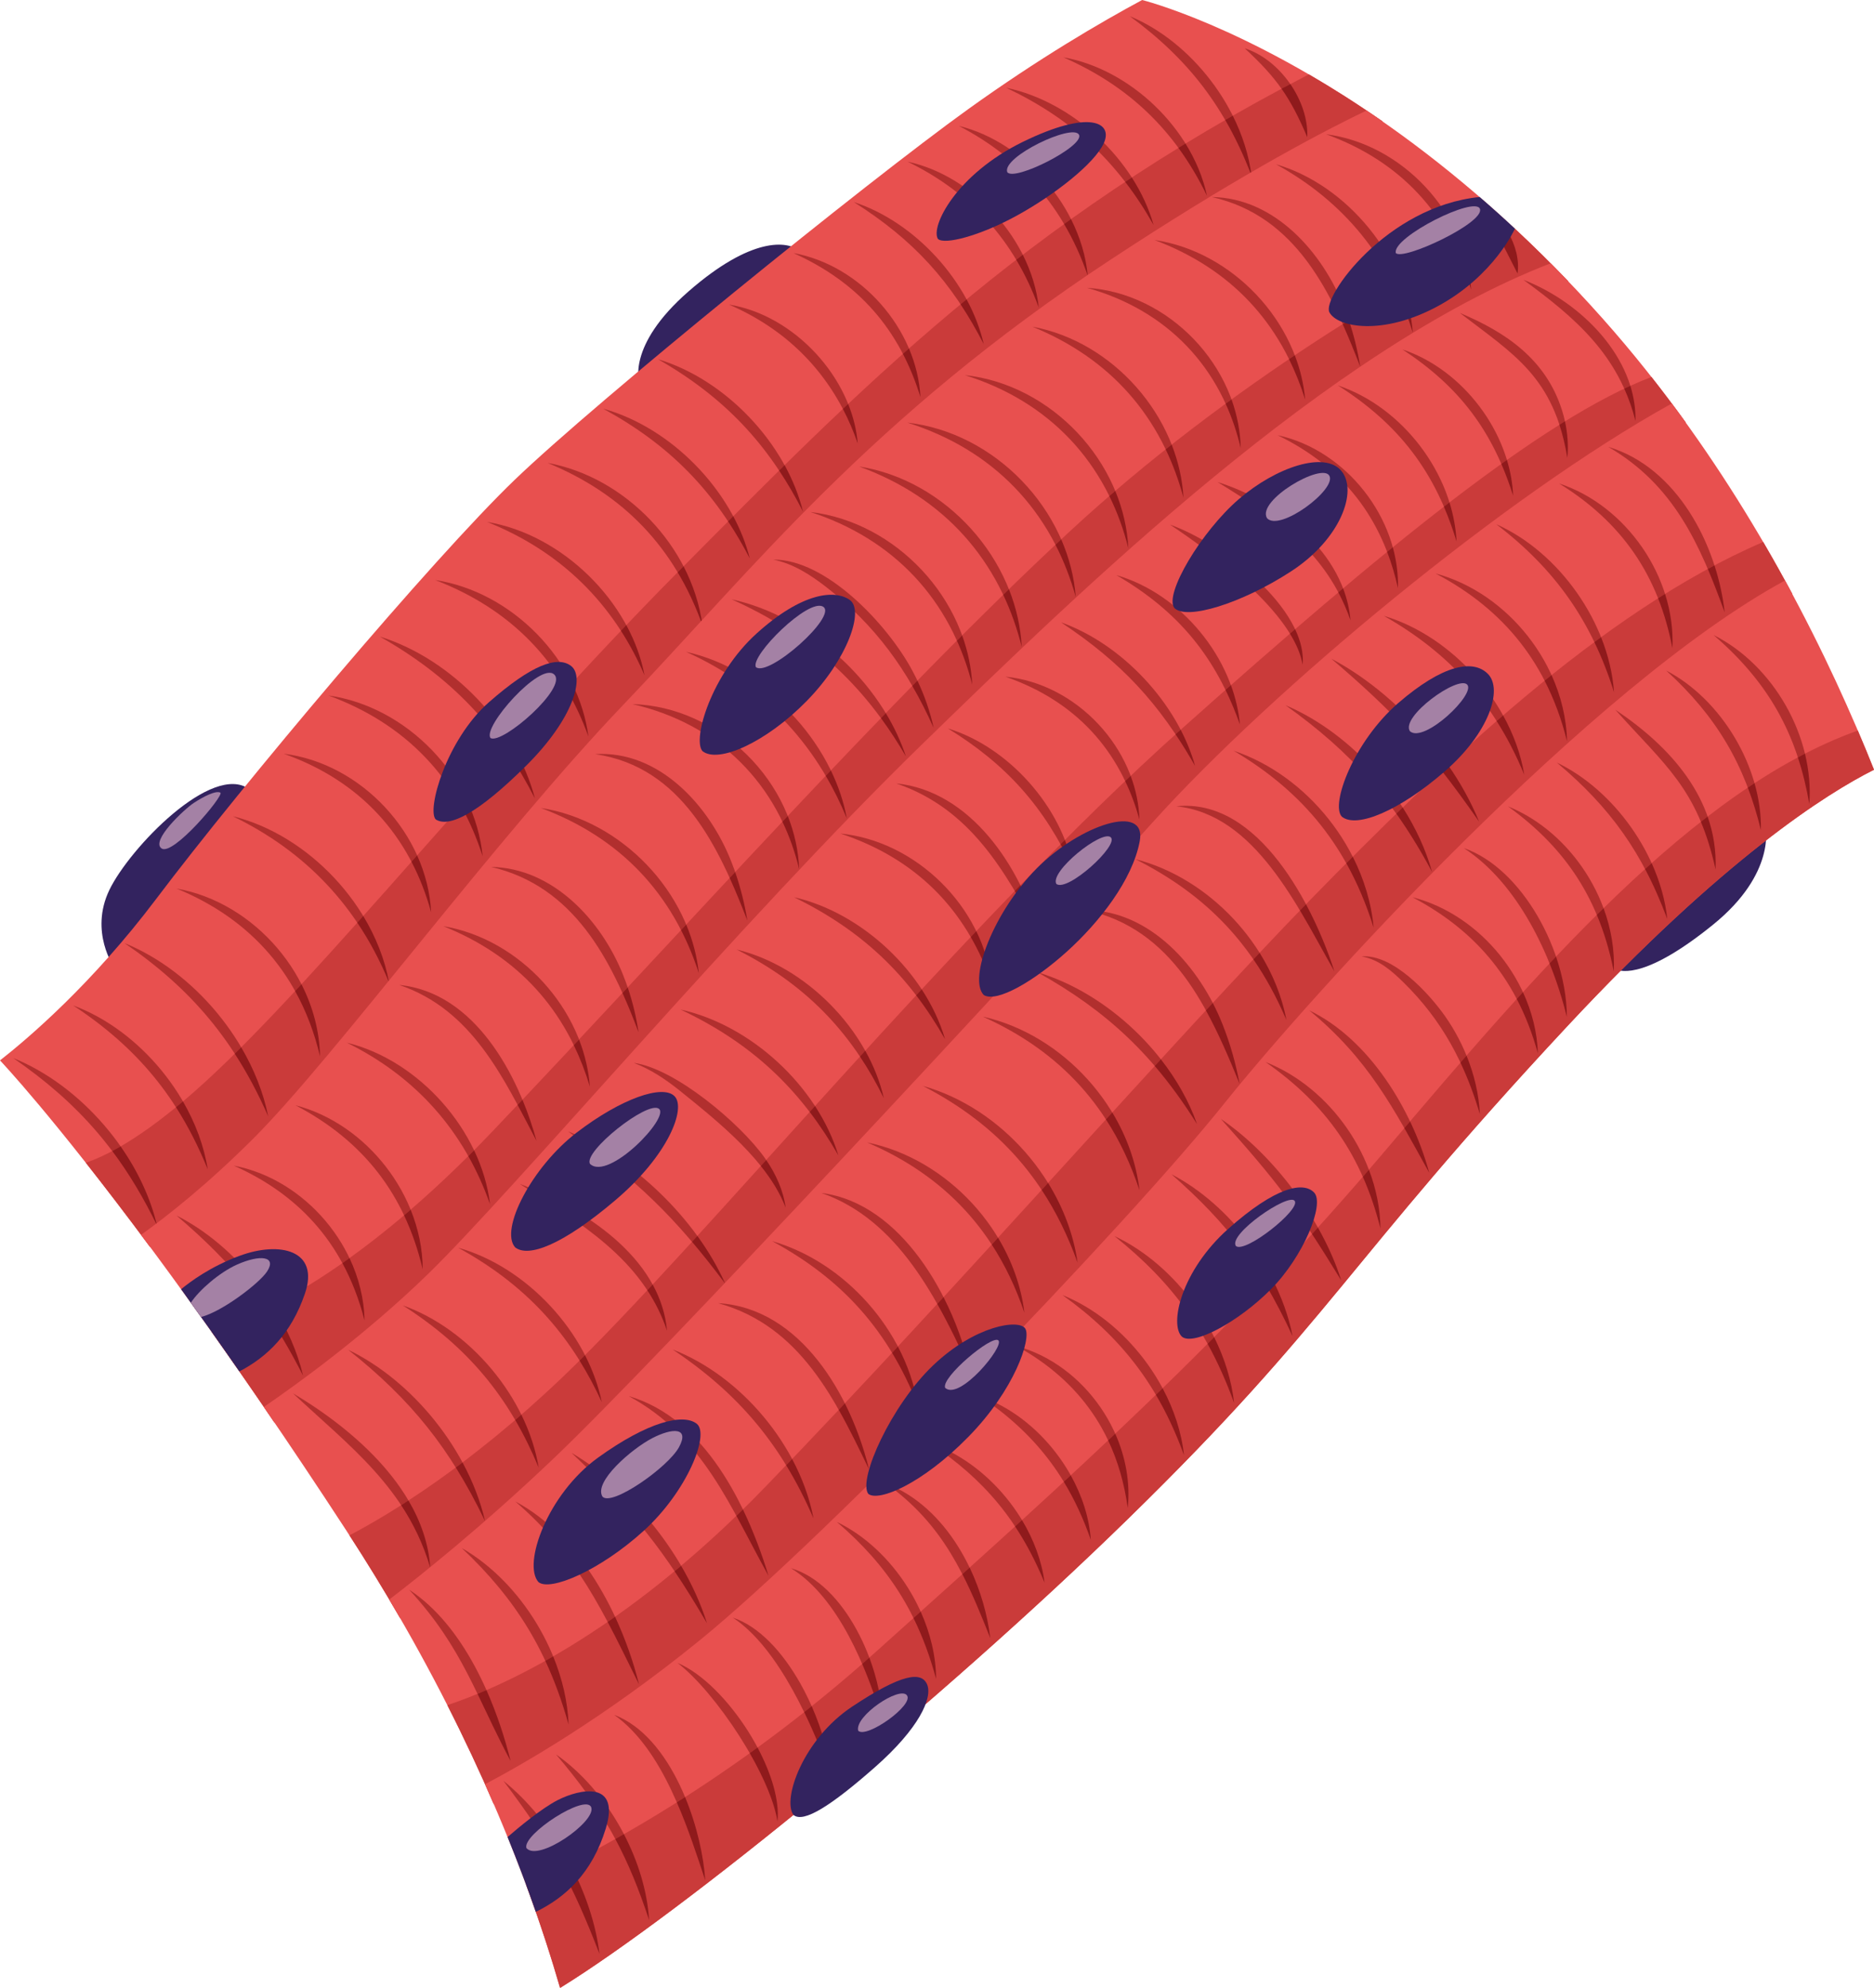 <?xml version="1.0" encoding="UTF-8"?><svg id="Layer_1" xmlns="http://www.w3.org/2000/svg" width="722.25" height="765.84" viewBox="0 0 722.25 765.84"><defs><style>.cls-1{fill:#8f1a1c;}.cls-1,.cls-2,.cls-3,.cls-4,.cls-5,.cls-6{fill-rule:evenodd;}.cls-2{fill:#b12f2e;}.cls-3{fill:#a481a5;}.cls-4{fill:#33235f;}.cls-5{fill:#ca3b3a;}.cls-6{fill:#e8504f;}</style></defs><path class="cls-4" d="M44,372.68s-9.62-13.66-1.86-29.8c7.76-16.14,39.73-49.35,54.01-38.8,14.28,10.55-42.84,68.91-52.15,68.6Z"/><path class="cls-3" d="M84.97,305.39c1.16,1.4-18.24,24.37-22.66,21.5-4.42-2.87,8.69-15.13,12.34-17.54,3.65-2.4,8.62-4.97,10.32-3.96Z"/><path class="cls-4" d="M246.46,147.63s-5.28-14.28,18.93-35.39c24.21-21.11,38.18-19.56,42.84-15.52,4.66,4.04-61.77,50.91-61.77,50.91Z"/><path class="cls-4" d="M680.41,318.35s4.35,18-20.18,37.87c-24.52,19.87-35.07,18.93-38.49,16.76-3.42-2.17,34.14-48.42,58.67-54.63Z"/><path class="cls-6" d="M0,408.52c10.75-8.41,35.45-29.4,60.22-62.24,32.97-43.71,106.47-130.99,138.13-161.41,31.66-30.42,135.03-114.23,174.76-142.79,26.97-19.38,51.07-33.48,67.08-42.08,0,0,39.46,9.74,92.63,46.77l-3.58,3.39s-203,149.61-267.57,228.46c-61.71,75.36-174.46,190.41-203.82,201.79C20.37,429.87,0,408.52,0,408.52Z"/><path class="cls-2" d="M5.11,407.62c26.12,10.54,48.92,37.04,55.39,64.46-13.57-27.85-29.89-46.87-55.39-64.46h0ZM479.74,18.62c13.48,4.27,24.65,20.11,24.08,34.24-6.5-15.33-11.84-22.95-24.08-34.24h0ZM435.42,6.23c22.71,16.66,36.78,35.12,46.91,61.39-3.24-25.66-23.01-51.52-46.91-61.39h0ZM409.82,22.08c25.84,4.52,49.9,27.68,55.36,53.34-12.07-24.94-29.97-42.23-55.36-53.34h0ZM387.81,33.81c25.57,5.3,49.68,27.72,56.78,52.86-13.86-24.45-31.39-40.79-56.78-52.86h0ZM369.56,48.5c24.32,12.7,40.72,31.77,49.66,57.71-2.34-26.09-24.22-51.48-49.66-57.71h0ZM349.78,62.28c24.49,11.92,41.26,30.58,50.55,56.18-2.7-25.9-25.09-50.74-50.55-56.18h0ZM329.07,77.84c23.52,7.64,44.56,30.6,50.06,54.72-12.47-24.19-27.07-40.16-50.06-54.72h0ZM305.79,97.49c25.92,4.67,47.58,29.19,48.95,55.5-8.09-26.23-23.92-44.22-48.95-55.5h0ZM280.97,117.34c24.12,10.44,40.97,28.66,49.6,53.47-2.11-25.29-24.54-49.46-49.6-53.47h0ZM253.64,138.4c25.46,14.62,42.46,32.53,55.82,58.66-6.49-26.32-29.86-50.86-55.82-58.66h0ZM232.46,157.44c26.12,7.21,49.85,31.42,56.51,57.69-13.52-25.98-30.8-43.65-56.51-57.69h0ZM211.04,178.33c29.97,5.44,55.59,32.22,59.66,62.41-10.78-29.84-30.32-50.32-59.66-62.41h0ZM187.75,201.08c28.17,11.27,48.61,31.18,60.64,59.03-5.49-28.59-31.93-54.29-60.64-59.03h0ZM167.72,223.45c29.03,11.22,48.44,31.02,59.07,60.28-3.92-29.65-29.51-55.75-59.07-60.28h0ZM146.4,245.25c27.59,8.5,52.44,34.4,59.77,62.34-14.22-27.78-32.61-46.96-59.77-62.34h0ZM126.59,267.93c30.38,4.31,56.41,31.41,59.42,61.95-9.72-30.19-29.65-51-59.42-61.95h0ZM109.33,290.36c29.22,10.35,48.63,31.21,56.84,61.11-1.52-30.16-26.88-57.37-56.84-61.11h0ZM89.75,314.46c28.31,13.77,48.18,34.92,60.19,64.01-5.37-29.46-31.12-56.84-60.19-64.01h0ZM68.03,342.31c30.19,5.36,54.7,33.96,55.31,64.63-7.3-30.67-26.11-52.69-55.31-64.63h0ZM47.98,363.33c25.96,17.74,42.7,37.94,55.38,66.71-5.71-28.35-28.58-55.87-55.38-66.71h0ZM28.19,387.34c24.74,16.26,40.72,35.7,51.87,63.13-4.3-27.12-26.13-53.63-51.87-63.13Z"/><path class="cls-5" d="M504.44,28.65c8.86,5.15,18.38,11.15,28.39,18.12l-3.58,3.39s-203,149.61-267.57,228.46c-61.71,75.36-174.46,190.41-203.82,201.79-9.34-12.59-17.63-23.37-24.79-32.46,9.55-3.24,24.54-11.49,46.4-31.5,44.08-40.35,109.89-123.54,181.9-196.18,69.66-70.26,131.77-134.13,243.07-191.61Z"/><path class="cls-1" d="M43.26,443.44c1.04-.55,2.11-1.15,3.23-1.79,6.6,9.43,11.52,19.86,14.02,30.43-5.22-10.71-10.84-20.12-17.24-28.64h0ZM67.82,426.55c.88-.72,1.78-1.47,2.69-2.23,4.78,8.25,8.13,17.17,9.55,26.15-3.55-8.73-7.59-16.65-12.24-23.92h0ZM90.48,405.94c.82-.81,1.65-1.64,2.48-2.47,4.95,8.42,8.56,17.45,10.4,26.57-3.87-8.77-8.11-16.75-12.88-24.1h0ZM113.74,381.81l2.44-2.64c4.39,8.61,6.97,18.09,7.16,27.78-2.18-9.17-5.39-17.56-9.6-25.14h0ZM137.7,355.45l2.29-2.56c4.86,8.01,8.33,16.7,9.95,25.58-3.43-8.32-7.51-15.99-12.24-23.02h0ZM158.58,331.99l2.18-2.46c3.11,6.91,5.02,14.33,5.4,21.95-1.92-7-4.45-13.5-7.58-19.49h0ZM177.66,310.49l2.15-2.41c3.3,6.86,5.46,14.23,6.21,21.8-2.24-6.97-5.03-13.43-8.36-19.39h0ZM195.89,290.1l2.05-2.28c3.63,6.32,6.44,12.98,8.22,19.76-3.2-6.24-6.6-12.05-10.27-17.48h0ZM218.3,265.47l2.12-2.3c3.21,6.48,5.42,13.42,6.36,20.56-2.38-6.56-5.21-12.64-8.49-18.26h0ZM239.31,243l2.07-2.18c3.32,6.12,5.74,12.62,7.01,19.29-2.63-6.08-5.66-11.79-9.08-17.11h0ZM261.17,220.46l.21-.21,2.06-2.08c3.68,7.08,6.2,14.71,7.26,22.57-2.65-7.32-5.82-14.08-9.53-20.28h0ZM280.61,200.86l1.98-1.99c2.8,5.23,4.97,10.7,6.38,16.25-2.63-5.06-5.41-9.8-8.36-14.27h0ZM300.28,181.27l2.11-2.08c3.15,5.74,5.57,11.76,7.08,17.87-2.88-5.63-5.93-10.88-9.19-15.79h0ZM324.84,157.54l2.04-1.92c1.98,4.91,3.26,10.03,3.69,15.2-1.62-4.66-3.53-9.09-5.72-13.28h0ZM347.99,136.33l2.33-2.07c2.53,5.96,4.09,12.29,4.42,18.73-1.84-5.98-4.09-11.52-6.75-16.66h0ZM370.2,117.24l2.32-1.91c3,5.54,5.27,11.35,6.61,17.23-2.84-5.51-5.79-10.59-8.92-15.32h0ZM391.66,100.08l2.53-1.94c3.26,6.46,5.41,13.35,6.14,20.32-2.39-6.59-5.28-12.71-8.66-18.38h0ZM410.12,86.32c.88-.64,1.76-1.27,2.65-1.91,3.5,6.92,5.77,14.34,6.45,21.8-2.46-7.15-5.49-13.78-9.1-19.89h0ZM433.65,70.06c.85-.56,1.7-1.12,2.56-1.68,3.71,5.77,6.59,11.94,8.38,18.29-3.4-6.01-7.03-11.53-10.94-16.61h0ZM454.17,56.97l2.72-1.67c3.92,6.3,6.79,13.11,8.28,20.11-3.24-6.69-6.9-12.83-11.01-18.45h0ZM472.2,46.24c.97-.56,1.93-1.11,2.91-1.67,3.71,7.4,6.23,15.23,7.22,23.05-2.99-7.76-6.32-14.83-10.12-21.38h0ZM493.91,34.18c1.12-.6,2.25-1.2,3.39-1.79,4.26,6.19,6.81,13.54,6.53,20.47-3.26-7.69-6.23-13.43-9.92-18.68Z"/><path class="cls-6" d="M54.37,475.71c10.07-7.21,25.59-19.42,43.41-37.24,31.35-31.35,93.74-116.09,142.79-167.31,49.04-51.22,94.36-109.89,187.8-171.35,44.5-29.27,76.74-46.85,98.31-57.24,23.68,15.89,50.4,37.28,77.75,65.83l-8.45,7.86s-188.42,143.1-268.51,225.04c-74.22,75.95-179.9,186.55-221.66,206.78-19.74-29.04-36.96-53-51.45-72.38Z"/><path class="cls-2" d="M189.3,333.98c23.68.4,42.42,20.44,50.86,41.66,2.85,7.13,4.82,14.54,5.93,22.06-10.56-28.1-24.86-56.28-56.8-63.72h0ZM511.09,51.72c29.29,3.76,54.15,30.37,55.87,59.86-8.39-29.19-27.32-49.49-55.87-59.86h0ZM208.44,311.27c30.41,11.36,50.86,32.76,60.89,63.62-3.34-31.23-29.85-58.89-60.89-63.62h0ZM229.39,290.53c33.58,4.91,47.76,36.07,58.65,64.11-1.27-7.69-3.27-15.28-6.15-22.6-8.56-21.88-28.03-43.03-52.5-41.51h0ZM243.73,271.25c33.05,7.6,56.29,30.62,64.27,63.56-1.31-33.46-30.75-62.59-64.27-63.56h0ZM264.41,251.11c29.78,6.61,56.41,34.16,61.96,64.17-12.16-29.51-32.87-51-61.96-64.17h0ZM281.94,230.87c29.69,6.5,57.67,31.68,67.2,60.54-16.33-28.13-37.53-47.22-67.2-60.54h0ZM298.02,215.59c20.34-.18,44.03,24.91,53.6,42.77,3.75,6.94,6.53,14.39,8.21,22.03-9.92-22.1-22.28-39.41-41.54-54.34-6.05-4.66-12.56-8.9-20.27-10.46h0ZM312.32,197.24c32.2,10.47,53.99,33.73,62.38,66.53-1.7-33.08-29.46-62.66-62.38-66.53h0ZM331.08,179.71c32.55,11.81,54.28,35.92,62.69,69.51-1.73-33.76-29.3-64.3-62.69-69.51h0ZM349.72,162.82c32.99,10.41,55.6,33.81,64.87,67.14-2.6-33.71-31.26-63.35-64.87-67.14h0ZM371.86,144.52c33.23,3.55,61.34,33.27,63,66.64-8.34-33.04-30.47-56.48-63-66.64h0ZM397.9,125.86c30.98,5.66,56.43,34.44,58.22,65.89-8.48-31.36-28.16-53.62-58.22-65.89h0ZM418.91,110.88c30.87,8.62,51.92,30.56,59.27,61.75-.68-31.56-27.78-59.76-59.27-61.75h0ZM444.98,92.47c29.27,11.02,48.7,31.66,58.04,61.49-2.63-30.14-28.11-57.11-58.04-61.49h0ZM467.04,75.91c32.67,7.33,46.31,37.11,57.2,65.35-1.23-7.64-3.21-15.16-6.04-22.43-8.37-21.61-26.97-42.63-51.16-42.92h0ZM491.77,63.28c26.27,14.42,43.95,36.2,52.73,64.85-2.2-28.63-25.16-56.85-52.73-64.85h0ZM572.12,80.33c8.12,4.21,14.12,15.99,12.73,25.03l-12.73-25.03h0ZM68.03,468.28c22.91,11.53,42.85,36.72,48.78,61.67-13.48-26.28-26.29-42.52-48.78-61.67h0ZM90.12,449.06c26.45,11.78,43.15,31.57,50.37,59.61-.52-27.99-22.87-54.4-50.37-59.61h0ZM113.85,425.79c26.23,13.71,42.27,34.42,49.06,63.22-.07-28.44-21.55-56.08-49.06-63.22h0ZM133.7,401.7c27.74,6.75,51.78,33.81,55.15,62.18-9.95-28.09-28.43-48.96-55.15-62.18h0ZM153.89,379.46c28.29,9.59,40.22,36.03,52.88,60.04-6.95-25.43-23.82-57.21-52.88-60.04h0ZM170.87,356.81c28.72,11.54,47.54,32.19,56.48,61.81-2.22-29.84-26.99-56.88-56.48-61.81Z"/><path class="cls-5" d="M583.85,88.1c6.8,6.33,13.67,13.09,20.59,20.31l-8.45,7.86s-188.42,143.1-268.51,225.04c-74.22,75.95-179.9,186.55-221.66,206.78-8.61-12.67-16.74-24.37-24.38-35.15,18.75-5.83,57.45-23.58,108.54-77.27,73.26-76.98,152.1-165.76,221.63-230.32,61.57-57.17,135.79-100.71,172.24-117.26Z"/><path class="cls-1" d="M101.87,504.64c1.06-.52,2.14-1.07,3.25-1.64,5.42,8.55,9.51,17.77,11.69,26.95-4.9-9.56-9.71-17.79-14.94-25.31h0ZM131.96,486.62c.9-.63,1.82-1.28,2.74-1.94,3.56,7.51,5.64,15.68,5.79,23.98-2.07-8.02-4.91-15.37-8.53-22.04h0ZM155.73,468.21c.84-.71,1.69-1.43,2.54-2.17,2.96,7.32,4.62,15.12,4.64,22.97-1.76-7.47-4.15-14.4-7.18-20.81h0ZM180.49,445.39c.74-.73,1.48-1.48,2.23-2.23,3.16,6.63,5.29,13.63,6.13,20.72-2.32-6.56-5.11-12.72-8.36-18.49h0ZM199.5,425.65l1.86-1.97c2.22,5.34,4.02,10.71,5.41,15.82-2.41-4.57-4.8-9.23-7.28-13.85h0ZM221.14,402.64l2.02-2.16c2.27,5.81,3.72,11.92,4.18,18.14-1.71-5.66-3.78-10.98-6.2-15.98h0ZM239.91,382.55l2.01-2.16c1.92,5.65,3.31,11.44,4.18,17.3-1.91-5.09-3.95-10.17-6.19-15.14h0ZM262.48,358.32l1.99-2.13c2.5,5.97,4.17,12.25,4.86,18.7-1.91-5.87-4.19-11.39-6.85-16.57h0ZM281.23,338.22l2.11-2.26c2.12,6.1,3.66,12.36,4.7,18.69-2.11-5.43-4.34-10.98-6.81-16.43h0ZM301.55,316.55l2.06-2.19c2.57,6.47,4.12,13.37,4.39,20.45-1.57-6.49-3.74-12.59-6.46-18.27h0ZM318.25,298.88l1.97-2.07c2.87,5.93,4.98,12.15,6.15,18.47-2.38-5.77-5.09-11.24-8.12-16.4h0ZM339.53,276.66l1.86-1.93c3.22,5.33,5.85,10.93,7.75,16.67-3.03-5.22-6.23-10.12-9.61-14.74h0ZM351.6,264.24l1.98-2.02c2.77,5.82,4.88,11.94,6.25,18.18-2.56-5.69-5.27-11.06-8.23-16.16h0ZM368.8,246.81l2.02-2.02c2.2,6.08,3.55,12.46,3.89,18.98-1.53-5.98-3.51-11.64-5.91-16.96h0ZM386.65,229.15l2.2-2.14c2.81,7.07,4.54,14.55,4.93,22.2-1.78-7.12-4.17-13.82-7.13-20.06h0ZM406.79,209.87l2.21-2.07c3.05,7.01,5.01,14.48,5.6,22.17-2-7.17-4.61-13.88-7.81-20.1h0ZM427.54,191.1l2.29-1.97c2.89,6.97,4.65,14.41,5.03,22.03-1.8-7.15-4.25-13.85-7.32-20.06h0ZM449.26,173.12l2.31-1.83c2.56,6.53,4.15,13.43,4.55,20.45-1.79-6.62-4.08-12.83-6.86-18.63h0ZM472.37,155.53l2.26-1.65c2.16,5.98,3.41,12.3,3.55,18.76-1.43-6.06-3.38-11.77-5.81-17.11h0ZM496.8,138.36l2.22-1.49c2.11,5.48,3.49,11.22,4,17.09-1.73-5.51-3.8-10.71-6.22-15.6h0ZM517.49,124.86l2.36-1.48c1.97,5.84,3.42,11.83,4.39,17.89-2.11-5.47-4.32-10.99-6.76-16.4h0ZM538.35,112.16l2.34-1.36c2.05,5.65,3.36,11.48,3.81,17.33-1.71-5.58-3.76-10.9-6.14-15.96h0ZM562.35,98.75l2.07-1.09c1.4,4.51,2.27,9.18,2.55,13.92-1.29-4.49-2.83-8.77-4.61-12.83h0ZM577.57,91.04c1.22-.59,2.41-1.15,3.56-1.69,2.95,4.98,4.51,10.93,3.73,16.01l-7.29-14.33Z"/><path class="cls-6" d="M101.69,542.03c12.67-8.67,39.05-27.68,63.15-51.1,33.22-32.28,121.37-136.89,190.28-203.94,62.03-60.35,156.75-152.38,242.52-185.56,6.66,6.69,13.37,13.8,20.09,21.36,11.59,13.03,22.23,26.47,31.98,40-11.97,8.55-44.36,32.51-97.17,77.64-62.96,53.81-330.7,338.77-398.35,382.89-6.35-10.99-13.23-22.23-20.7-33.67-11.25-17.25-21.86-33.09-31.8-47.61Z"/><path class="cls-2" d="M450.92,202.11c20.18,7.13,53.01,32.44,51.13,54.04-3.38-20.08-34.85-43.2-51.13-54.04h0ZM112.92,536.78c23.73,14.06,50.93,37.67,52.9,67.13-9.11-30.81-31.31-46.9-52.9-67.13h0ZM218.89,435.85c25.15,10.25,49.55,33.86,60.6,58.67-19.3-25.71-34.26-40.23-60.6-58.67h0ZM200.33,456.08c23.06,15.06,47.41,28.8,56.75,56.59-2.61-28.51-32.39-47.25-56.75-56.59h0ZM176.54,480.66c25.73,14.11,43.13,32.82,55.39,59.48-5.51-26.88-28.97-52.08-55.39-59.48h0ZM155.23,502.89c24.89,15.88,41.08,35.25,52.38,62.52-4.46-27.06-26.53-53.37-52.38-62.52h0ZM134.2,520c24.37,19.36,39.2,37.94,52.73,65.96-6.22-27.05-27.73-53.92-52.73-65.96h0ZM306.06,345.66c26.12,5.94,50.65,28.95,58.16,54.67-14.32-25.12-32.2-41.94-58.16-54.67h0ZM283.87,365.79c26,13.07,43.92,31.17,56.76,57.27-6.12-26.57-30.25-50.9-56.76-57.27h0ZM262.28,388.92c27.06,12.78,45.94,30.25,60.83,56.2-8.11-26.64-33.64-50.2-60.83-56.2h0ZM244.25,409.47c6.55,2.48,12.22,6.31,17.57,10.57,15.09,12.17,34.19,27.37,40.97,45.2-.92-6.96-4.07-13.6-8.19-19.35-9.23-12.96-34.36-34.3-50.35-36.42h0ZM430.26,221.56c23.9,13.93,38.38,31.52,47.61,57.58-2.38-25.78-22.74-50.39-47.61-57.58h0ZM408.95,239.77c23.31,15.52,37.7,30.98,51.63,55.27-6.7-24.02-28.12-46.95-51.63-55.27h0ZM387.47,260.69c27.32,2.6,50.81,27.57,51.67,55.01-7.54-27.14-25.05-45.79-51.67-55.01h0ZM365.3,280.62c23.42,7.13,44.09,30.35,48.41,54.45-11.17-24.14-25.74-40.54-48.41-54.45h0ZM345.42,301.81c28.7,9.84,41.77,33.66,55.06,58.13-7.12-26.02-26.46-55.24-55.06-58.13h0ZM323.86,321.11c28.81,9.53,48.34,28.88,58.27,57.54-3.25-29.22-29.02-54.65-58.27-57.54h0ZM587.15,107.81c22.04,8.48,43.6,29.85,43.17,54.36-6.5-25.51-23.08-39.65-43.17-54.36h0ZM562.66,120.57c20.71,15.95,36.26,24.6,41.41,55.83.61-6.13-.19-12.45-2.09-18.42-6.16-19.41-21.41-29.93-39.32-37.41h0ZM540.54,134.63c23.2,7.7,41.55,31.9,42.63,56.33-7.91-24.99-20.7-41.95-42.63-56.33h0ZM515.64,148.49c23.58,14.97,37.61,33.38,45.74,60.12-1.32-26.17-20.89-51.83-45.74-60.12h0ZM492.4,167.66c25.05,12.2,40.35,31.71,46.38,58.9.67-26.93-20.04-53.23-46.38-58.9h0ZM469.25,185.7c22.32,13.78,41.97,26.83,51.23,53.22-2.23-26.03-27.49-45.75-51.23-53.22Z"/><path class="cls-5" d="M636.48,145.22c4.58,5.82,8.99,11.69,13.22,17.57-11.97,8.55-44.36,32.51-97.17,77.64-62.96,53.81-330.7,338.77-398.35,382.89-6.01-10.4-12.49-21.02-19.5-31.83,15.83-8.31,46.2-26.7,82-60.82,52.77-50.29,152.85-173.3,239.28-250.36,76.48-68.2,138.44-119.1,180.52-135.08Z"/><path class="cls-1" d="M154.6,579.87c.92-.59,1.86-1.19,2.82-1.82,4.69,7.97,7.78,16.63,8.4,25.86-2.71-9.15-6.57-17-11.22-24.05h0ZM175.66,565.35c.86-.64,1.72-1.28,2.6-1.94,3.94,7.29,6.92,14.92,8.68,22.56-3.61-7.48-7.32-14.29-11.27-20.62h0ZM198.56,547.05c.78-.67,1.58-1.36,2.37-2.05,3.23,6.57,5.53,13.46,6.68,20.4-2.72-6.56-5.72-12.65-9.05-18.36h0ZM223.36,524.16l2.1-2.09c2.98,5.81,5.2,11.9,6.47,18.08-2.61-5.68-5.46-11-8.57-15.98h0ZM249.48,497.06l2.06-2.2c2.98,5.44,4.95,11.37,5.54,17.81-1.94-5.76-4.52-10.91-7.6-15.6h0ZM266.7,478.4l2.07-2.26c4.29,5.92,7.94,12.11,10.73,18.38-4.43-5.9-8.63-11.21-12.79-16.12h0ZM293.22,449.19l2.08-2.3c3.77,5.52,6.62,11.79,7.49,18.36-2.14-5.62-5.5-10.97-9.57-16.05h0ZM312.05,428.37l2.06-2.28c3.91,6.01,6.99,12.42,9.01,19.03-3.46-6.02-7.13-11.59-11.07-16.75h0ZM331.43,407.03l2.04-2.24c3.26,5.83,5.71,11.98,7.16,18.27-2.81-5.72-5.87-11.05-9.2-16.03h0ZM353.1,383.45l2.13-2.3c3.96,6.05,7.04,12.52,8.99,19.18-3.47-6.1-7.16-11.7-11.12-16.88h0ZM374.12,360.98l2.14-2.26c3.06,6.26,5.1,12.98,5.87,19.92-2.2-6.35-4.87-12.24-8.01-17.67h0ZM391.1,343.23l2.15-2.22c3.09,6.22,5.51,12.66,7.22,18.92-3.07-5.66-6.13-11.28-9.38-16.7h0ZM408.74,325.26l1.67-1.68c1.48,3.77,2.6,7.62,3.3,11.49-1.58-3.42-3.24-6.69-4.97-9.81h0ZM433.64,300.9l2.12-2.01c2.01,5.37,3.2,11.04,3.38,16.81-1.46-5.26-3.29-10.19-5.5-14.8h0ZM453.07,282.89l1.96-1.76c2.35,4.53,4.24,9.2,5.55,13.91-2.47-4.31-4.96-8.35-7.51-12.15h0ZM472.32,265.78l2.08-1.83c1.81,4.93,3,10.04,3.48,15.19-1.67-4.72-3.52-9.16-5.56-13.36h0ZM497.15,244.1l1.99-1.71c2.19,4.61,3.3,9.26,2.91,13.76-.66-3.94-2.41-7.99-4.9-12.04h0ZM515.8,228.2l1.83-1.54c1.5,3.9,2.49,8,2.85,12.27-1.35-3.84-2.92-7.4-4.68-10.72h0ZM534.61,212.6l2.18-1.77c1.42,5.12,2.12,10.42,1.99,15.74-1.09-4.91-2.48-9.56-4.17-13.97h0ZM556.49,195.2l2.14-1.65c1.54,4.92,2.48,9.98,2.74,15.06-1.44-4.72-3.06-9.18-4.88-13.41h0ZM578.62,178.71l2.15-1.53c1.37,4.51,2.2,9.14,2.4,13.78-1.37-4.31-2.88-8.39-4.55-12.25h0ZM601.02,163.63l2.12-1.32c1.03,4.65,1.38,9.42.92,14.09-.78-4.74-1.8-8.96-3.05-12.76h0ZM626,149.72c.78-.37,1.56-.74,2.34-1.09,1.36,4.36,2.07,8.89,1.99,13.54-1.14-4.48-2.6-8.6-4.32-12.45Z"/><path class="cls-6" d="M150.02,616.22c12.2-9.33,36.31-28.57,63.85-54.83,39.73-37.87,178.8-187.49,230.95-245.22,45.08-49.92,134.71-124.88,199.49-160.72,18.37,24.59,33.73,49.67,46.4,73.29-11.08,8.42-34.25,26.59-58.4,48.94-33.52,31.04-186.24,206.73-247.71,268.19-56.66,56.66-157.11,138.12-194.35,149.04-10.4-24.11-23.58-50.62-40.23-78.69Z"/><path class="cls-2" d="M418.43,350.59c24.91.13,43.95,21.91,52.73,43.97,2.97,7.45,5.13,15.14,6.59,22.96-11.7-28.64-25.65-59.83-59.32-66.93h0ZM619.85,172.16c26.4,7.88,41.93,37.58,44.85,63.78-9.45-26.03-19.44-49.01-44.85-63.78h0ZM513.12,253.78c23.95,12.56,46.77,37.68,56.92,62.75-19.07-27.32-31.57-41.12-56.92-62.75h0ZM437.53,330.97c27.85,14.03,45.94,33.3,58.25,61.95-5.47-28.8-29.84-54.72-58.25-61.95h0ZM453.33,310.63c30.42,3.06,46.81,38.78,60.96,63.62-8.04-25.04-29.18-67.06-60.96-63.62h0ZM475.46,289.22c27.41,16.24,44.4,37.75,53.94,68.14-2.74-30-25.38-58.58-53.94-68.14h0ZM495.45,271.68c25.56,18.24,41.61,36.54,56.47,64.2-7.56-27.08-30.59-53.25-56.47-64.2h0ZM533.33,237.25c25.65,14.49,42.87,33.98,54.13,61.2-4.53-27.29-27.6-53.36-54.13-61.2h0ZM553.23,220.91c26.82,14.1,43.38,35.25,50.71,64.64-.62-29.09-22.63-57.1-50.71-64.64h0ZM576.67,201.96c22.77,17.39,36.77,37.38,45.38,64.7-1.83-26.53-21.07-53.93-45.38-64.7h0ZM600.87,186.25c24.27,14.96,38.34,35.48,43.68,63.46,1.35-27.25-17.75-54.98-43.68-63.46h0ZM198.59,578.43c25.03,13.27,41.07,43.87,47.69,70.47-13.57-27.44-23.67-49.88-47.69-70.47h0ZM297.57,478.14c28,7.99,51.53,34.44,56.15,63.2-11.48-28.82-28.89-48.41-56.15-63.2h0ZM220.27,559.71c23.61,22.24,35.82,37.63,52.2,65.62-8.04-25.71-28.97-51.99-52.2-65.62h0ZM242.28,537.84c28.94,15.61,39.32,43.14,53.9,69.19-8.26-27.01-24.45-60.66-53.9-69.19h0ZM259.25,519.89c25.53,17.06,42.06,36.87,54.27,65.04-5.29-27.82-27.86-54.84-54.27-65.04h0ZM276.79,502.04c31.91,8.85,45.36,37.65,58.14,64.03-6.94-28.42-26.32-62.16-58.14-64.03h0ZM157.73,612.46c20.9,13.68,33.21,42.54,39.06,65.96-13.29-24.76-18.25-43.37-39.06-65.96h0ZM177.98,596.39c21.1,19.89,33.32,40.09,41.15,68-1.01-26.47-18.19-54.83-41.15-68h0ZM316.56,459.59c29.66,10.28,44.81,41.06,57.25,67.92-6.31-27.45-26.27-64.01-57.25-67.92h0ZM334.19,440.12c30.14,12.93,50.1,34.56,60.62,65.62-3.81-31.3-29.73-59.33-60.62-65.62h0ZM355.7,418.35c30.24,8.48,55.21,37,59.6,68.1-11.19-31.16-30.19-52.89-59.6-68.1h0ZM378.8,391.66c30.18,13.55,49.93,35.48,60.35,66.87-3.66-31.51-29.4-59.98-60.35-66.87h0ZM399.88,374.57c27.07,15.12,44.99,32.21,61.46,58.47-9.32-26.5-34.54-50.46-61.46-58.47Z"/><path class="cls-5" d="M679.55,208.8c3.93,6.73,7.65,13.39,11.16,19.94-11.08,8.42-34.25,26.59-58.4,48.94-33.52,31.04-186.24,206.73-247.71,268.19-56.66,56.66-157.11,138.12-194.35,149.04-5.22-12.1-11.14-24.81-17.85-38.01,20.14-6.66,67.46-27.12,122.5-84.02,73.26-75.74,158.31-173.21,210.46-226.6,49.46-50.63,111.76-110.76,174.19-137.48Z"/><path class="cls-1" d="M184.05,652.56c1.11-.46,2.25-.94,3.43-1.45,4.07,9.15,7.14,18.6,9.31,27.31-5-9.31-8.82-17.75-12.74-25.86h0ZM210.17,639.83c1-.56,2.01-1.13,3.03-1.72,3.5,8.56,5.61,17.52,5.94,26.28-2.5-8.89-5.44-17-8.97-24.56h0ZM234.2,624.84c.95-.65,1.9-1.31,2.85-1.98,4.03,8.62,7.11,17.53,9.23,26.04-4.19-8.47-8.04-16.45-12.08-24.06h0ZM259.99,605.31c.84-.69,1.68-1.39,2.52-2.1,4.22,7.21,7.63,14.69,9.96,22.13-4.36-7.44-8.42-14-12.48-20.02h0ZM283.81,583.97c.84-.81,1.68-1.63,2.52-2.45,4.11,8.53,7.35,17.33,9.85,25.52-4.29-7.67-8.22-15.48-12.37-23.07h0ZM302.99,564.48l2.3-2.4c3.9,7.32,6.75,15.06,8.23,22.86-3.19-7.36-6.67-14.14-10.53-20.46h0ZM323.26,543.14l2.36-2.51c4.17,8.31,7.28,17.1,9.31,25.43-3.69-7.62-7.44-15.44-11.67-22.92h0ZM343.81,521.17l2.25-2.42c3.75,7.15,6.41,14.79,7.67,22.6-2.9-7.29-6.19-13.99-9.92-20.17h0ZM361.23,502.34l2.41-2.62c4.73,9.28,8.15,19,10.17,27.79-3.82-8.26-7.9-16.88-12.58-25.17h0ZM382.23,479.47l2.41-2.64c5.34,8.86,8.93,18.71,10.17,28.91-3.27-9.66-7.46-18.41-12.58-26.27h0ZM401.47,458.41l2.46-2.69c5.85,9.45,9.86,19.94,11.38,30.74-3.72-10.35-8.3-19.66-13.84-28.04h0ZM426.24,431.25l2.44-2.67c5.55,9.18,9.25,19.39,10.48,29.95-3.34-10.05-7.63-19.13-12.92-27.27h0ZM445.05,410.67l2.36-2.57c6.04,7.72,10.86,16.19,13.93,24.95-5.21-8.3-10.56-15.68-16.29-22.38h0ZM464.77,389.24l2.64-2.85c1.4,2.69,2.65,5.43,3.74,8.17,2.97,7.45,5.13,15.14,6.59,22.96-3.87-9.47-7.99-19.22-12.98-28.28h0ZM483.07,369.6l2.39-2.54c5.01,8,8.6,16.79,10.32,25.86-3.68-8.58-7.89-16.31-12.71-23.32h0ZM501.01,350.76l2.33-2.4c4.83,9.03,8.5,18.25,10.96,25.89-4.14-7.26-8.47-15.46-13.28-23.49h0ZM518.87,332.56l2.5-2.51c4.35,8.6,7.18,17.88,8.04,27.31-2.83-9.01-6.32-17.25-10.54-24.8h0ZM538.15,313.47l2.46-2.39c5.03,7.88,8.93,16.29,11.31,24.79-4.41-8.21-8.93-15.6-13.77-22.41h0ZM555.6,296.87l2.43-2.25c4.91,7.09,9.02,14.5,12.02,21.91-5.17-7.4-9.85-13.81-14.44-19.66h0ZM576.81,277.77l2.5-2.16c4.01,7.24,6.85,14.99,8.15,22.84-3.08-7.45-6.62-14.33-10.65-20.68h0ZM595.3,262.23l2.67-2.15c3.65,8.04,5.78,16.71,5.97,25.47-2.11-8.45-4.98-16.21-8.64-23.33h0ZM614.48,247.37c.86-.63,1.72-1.27,2.58-1.89,2.75,6.9,4.49,14.07,4.99,21.18-2.16-6.87-4.67-13.27-7.57-19.29h0ZM639.04,230.49c.89-.57,1.79-1.13,2.68-1.69,2.15,6.78,3.18,13.86,2.83,20.92-1.31-6.85-3.14-13.25-5.51-19.23h0ZM658.2,219.2c.86-.46,1.71-.92,2.57-1.38,1.95,6.02,3.27,12.16,3.93,18.11-2.09-5.75-4.2-11.34-6.5-16.74Z"/><path class="cls-6" d="M186.94,687.36c14.36-7.55,46.16-25.68,82.81-55.5,49.98-40.66,164.83-160.17,202.08-206.73,33.91-42.39,141.38-160.9,216.11-201.49,14.76,26.93,26.04,52.16,34.31,72.9-18.23,9.14-57.92,34.15-118.19,98.79-85.67,91.88-90.64,112.99-169.48,189.97-71.71,70.02-172.18,151.84-218.73,180.55-6.24-21.62-15.43-48.3-28.91-78.49Z"/><path class="cls-2" d="M544.38,345.66c26.39,6.7,47.47,32.92,48.33,60.14-7.59-27.49-23.11-46.82-48.33-60.14h0ZM194.02,686.06c19.08,15.33,34.12,42.37,37.02,66.68-10.82-28.05-18.9-42.68-37.02-66.68h0ZM322.52,586.32c21.72,10.42,38.14,36.37,38.25,60.46-6.84-25.21-18.39-43.49-38.25-60.46h0ZM304.85,604.15c18.34,11.35,29.25,38.62,35.2,58.51-.4-21.15-14.47-52.5-35.2-58.51h0ZM282.42,623.18c20.43,6.77,36.15,40.03,37.92,61.56-6.94-19.58-20.13-49.93-37.92-61.56h0ZM261.11,640.63c14.81,11.35,35.82,43.2,38.52,61.1,2.15-19.29-19.52-53.14-38.52-61.1h0ZM236.72,660.65c21.95,8.3,33.74,42.67,35.09,63.77-7.02-21.2-16.26-50.39-35.09-63.77h0ZM214.29,675.88c17.97,21.09,27.18,37.52,35.89,63.82-1.47-23.85-16.29-50.16-35.89-63.82h0ZM409.49,498.93c24.17,9.68,43.99,35.73,46.82,61.61-9.65-26.4-23.94-45.27-46.82-61.61h0ZM391.8,518.57c24.7,13.59,38.99,34.45,42.84,62.37,2.82-27.21-16.46-55.21-42.84-62.37h0ZM377.86,537.99c21.05,14.2,34.17,31.25,42.54,55.22-1.65-23.6-20.17-47.59-42.54-55.22h0ZM358.19,555.86c21.3,14.1,34.61,30.27,44.4,53.87-2.97-23.33-22.07-46.48-44.4-53.87h0ZM341.57,571.56c22.09,15.88,30.5,35.43,40.08,59.55-2.83-23.71-16.93-50.7-40.08-59.55h0ZM524.72,368.46c6.71,1.14,11.73,5.62,16.37,10.18,14.75,14.51,23.4,30.9,29.27,50.6-.66-13.35-5.78-26.92-13.48-37.83-6.06-8.6-20.01-23.96-32.16-22.95h0ZM504.61,389.25c22.83,18.87,32.37,37.5,46.22,62.58-6.59-24.2-22.99-51.38-46.22-62.58h0ZM487.76,409.15c25.14,9.85,43.96,37.08,44.26,64.09-7.06-27.82-20.72-47.66-44.26-64.09h0ZM470.52,431.05c20.27,13.73,39.05,38.87,46.41,62.23-17.26-28.1-24.36-37.67-46.41-62.23h0ZM451.51,452.4c21.88,19.16,34.43,35.95,46.66,62.33-4.87-25.04-24.02-50.59-46.66-62.33h0ZM429.5,476.19c22.56,17.98,36.3,37.17,46.14,64.28-2.92-26.24-22.24-53.09-46.14-64.28h0ZM660.41,244.64c23.13,11.58,38.87,39.28,36.92,65.07-4.74-27.27-15.93-47.02-36.92-65.07h0ZM642.18,258.34c19.29,17.58,30.28,36.1,36.48,61.45.5-24.05-15.15-50.36-36.48-61.45h0ZM622.58,273.44c18.96,21.33,31.61,30.04,38.62,61.49,1.04-27.08-17.51-47.39-38.62-61.49h0ZM600.01,293.78c22.13,10.57,40.02,35.87,42.56,60.27-9.49-25.4-21.79-42.84-42.56-60.27h0ZM581.21,310.67c22.63,16.37,35.3,36.19,40.74,63.57,1.27-26.35-16.29-53.7-40.74-63.57h0ZM564.14,326.71c20.95,13.6,33.95,41.55,39.74,65.07.04-24.96-17.04-57.22-39.74-65.07Z"/><path class="cls-5" d="M716.02,281.44c2.25,5.25,4.32,10.3,6.24,15.1-18.23,9.14-57.92,34.15-118.19,98.79-85.67,91.88-90.64,112.99-169.48,189.97-71.71,70.02-172.18,151.84-218.73,180.55-3.42-11.84-7.72-25.2-13.13-39.82,25.21-11.45,78.49-39.12,135.01-89.82,78.22-70.15,134.72-120.44,196.8-193.7,57.99-68.43,118.14-138.47,181.48-161.07Z"/><path class="cls-1" d="M216.21,719.59c1.11-.55,2.23-1.12,3.39-1.71,5.97,11.21,10.07,23.35,11.45,34.87-5.11-13.25-9.61-23.5-14.84-33.16h0ZM237.15,708.47c1.09-.61,2.19-1.23,3.3-1.87,5.52,10.57,9.04,22.1,9.72,33.1-3.97-12.01-8.05-21.96-13.02-31.23h0ZM260.85,694.35c1.05-.66,2.11-1.34,3.18-2.03,4.59,11.04,7.19,22.85,7.78,32.1-3.04-9.17-6.49-19.84-10.96-30.08h0ZM288.96,675.4c1-.71,2-1.44,3-2.17,5.37,10.09,8.55,20.54,7.67,28.51-1.09-7.25-5.19-16.8-10.67-26.34h0ZM309.93,659.6c.96-.76,1.93-1.53,2.9-2.3,4.17,9.44,6.85,19.28,7.52,27.43-2.61-7.38-6.11-16.28-10.41-25.13h0ZM332.29,641.02c.92-.8,1.84-1.61,2.76-2.43,3.1,8.26,4.86,16.76,5,24.06-1.99-6.67-4.55-14.18-7.76-21.63h0ZM352.07,623.35l2.76-2.48c3.75,8.34,5.9,17.24,5.94,25.91-2.31-8.53-5.17-16.27-8.7-23.43h0ZM370.89,606.44l2.82-2.54c4.19,8.76,6.88,18.22,7.96,27.21-3.5-8.82-6.85-17.03-10.77-24.67h0ZM391.22,588.04l2.66-2.43c4.55,7.55,7.64,15.82,8.7,24.11-3.32-8.01-7.05-15.17-11.37-21.68h0ZM409.99,570.84l2.68-2.48c4.36,7.81,7.14,16.36,7.73,24.85-2.87-8.21-6.3-15.61-10.41-22.37h0ZM427.08,554.9l2.74-2.58c3.99,8.97,5.83,18.85,4.82,28.62-1.31-9.5-3.83-18.18-7.55-26.03h0ZM445.49,537.34l2.59-2.51c4.37,8.16,7.28,16.95,8.23,25.71-3.09-8.45-6.65-16.13-10.82-23.2h0ZM465.41,517.69l2.53-2.55c4.04,8.13,6.74,16.76,7.69,25.33-3-8.27-6.36-15.79-10.22-22.77h0ZM487.72,494.74l2.38-2.52c3.8,7.28,6.59,14.92,8.06,22.51-3.39-7.32-6.81-13.89-10.45-19.99h0ZM505.66,475.41l2.27-2.5c3.79,6.73,6.87,13.62,8.99,20.36-4.24-6.91-7.87-12.69-11.26-17.86h0ZM525.24,453.35l2.35-2.71c2.78,7.29,4.35,14.95,4.44,22.6-1.81-7.13-4.05-13.73-6.78-19.89h0ZM541.25,434.6l2.2-2.58c3.14,6.58,5.62,13.3,7.39,19.81-3.37-6.09-6.48-11.8-9.59-17.23h0ZM562.87,409.36l2.34-2.69c2.94,7.24,4.78,14.94,5.15,22.57-2.09-7.02-4.54-13.63-7.5-19.88h0ZM584.57,384.85l2.38-2.62c3.45,7.44,5.5,15.46,5.76,23.57-2.1-7.59-4.8-14.56-8.14-20.95h0ZM597.2,371.17l2.5-2.65c2.69,7.85,4.18,15.87,4.17,23.26-1.64-6.66-3.86-13.67-6.67-20.62h0ZM615.42,352.44l2.6-2.56c2.9,7.84,4.33,16.15,3.94,24.36-1.56-7.86-3.72-15.09-6.54-21.8h0ZM634.02,334.79c.85-.76,1.69-1.52,2.54-2.27,3.16,6.99,5.27,14.3,6.02,21.53-2.6-6.96-5.42-13.33-8.56-19.26h0ZM655.53,316.59c.86-.68,1.73-1.35,2.59-2.01,2.22,6.3,3.35,13.08,3.07,20.35-1.59-7.15-3.48-13.12-5.66-18.34h0ZM673.62,303.42c.86-.58,1.72-1.14,2.58-1.71,1.71,5.99,2.58,12.1,2.46,18.08-1.42-5.79-3.08-11.22-5.04-16.37h0ZM692.91,291.78c.91-.49,1.82-.97,2.73-1.44,1.55,6.39,2.17,12.94,1.68,19.37-1.11-6.36-2.56-12.32-4.42-17.93Z"/><path class="cls-4" d="M92.25,528.34c-7.96-11.46-15.46-22-22.45-31.67,3.54-2.94,11.41-8.76,22.57-12.88,15.52-5.74,30.89-2.17,25.14,14.59-5.29,15.44-14.4,24.29-25.26,29.96Z"/><path class="cls-3" d="M77.48,507.37c-1.33-1.86-2.64-3.69-3.93-5.49,3.23-4.94,11.14-11.72,17.73-14.67,9-4.03,15.52-3.26,11.64,2.64-2.97,4.51-17.27,15.46-25.44,17.52Z"/><path class="cls-4" d="M206.51,736.54c-3.17-9.08-6.78-18.71-10.89-28.83,4.37-3.78,13.17-11.09,19.36-14.24,8.54-4.35,24.21-7.6,18.47,11.02-5.3,17.2-15.51,26.46-26.94,32.05Z"/><path class="cls-3" d="M202.87,711.94c-1.55-5.28,22.97-21.11,24.99-15.68,2.02,5.43-20.49,21.26-24.99,15.68Z"/><path class="cls-4" d="M570.27,75.9c4.49,3.87,9.02,7.93,13.59,12.19,0,0-7.87,17.92-29.45,29.72-21.57,11.79-39.11,8.23-42.06,2.48-2.95-5.74,22.09-40.83,57.92-44.39Z"/><path class="cls-3" d="M537.96,97.48c-1.55-6.05,30.89-22.35,32.44-16.92,1.55,5.43-29.8,20.02-32.44,16.92Z"/><path class="cls-4" d="M517.16,314.62c-4.5-4.66,4.66-29.02,21.73-43.77,17.07-14.74,28.87-17.07,34.61-11.17,5.74,5.9.53,22.58-16.76,37.56-17.29,14.98-33.83,22.04-39.58,17.38Z"/><path class="cls-4" d="M379.19,383.37c-6.21-6.21,3.9-32.27,20.47-48.92,16.56-16.64,42.39-25.27,39.6-10.37-2.79,14.9-15.52,31.2-28.09,42.53-12.57,11.33-26.85,19.71-31.97,16.76Z"/><path class="cls-4" d="M455.55,514.98c-4.97-4.66-.31-25.45,17.85-41.6,18.16-16.14,28.87-18.31,33.06-13.97,4.19,4.34-4.04,24.68-16.76,37.4-12.73,12.73-29.8,21.73-34.15,18.16Z"/><path class="cls-4" d="M334.64,575.51c-4.04-5.59,8.85-34.15,24.99-49.51,16.14-15.37,33.22-18,35.54-14.12,2.33,3.88-4.04,23.44-22.04,41.75-18,18.31-34.61,24.99-38.49,21.88Z"/><path class="cls-4" d="M305.8,699.21c-4.37-6.05,3.7-29.17,22.64-41.75,18.94-12.57,26.67-13.71,28.87-8.54,2.2,5.18-3.1,16.92-20.02,31.82-16.92,14.9-27.63,21.73-31.48,18.46Z"/><path class="cls-4" d="M207.53,609.5c-6.21-6.98,3.57-33.99,22.97-47.96,19.4-13.97,32.9-17.07,38.03-13.04,5.12,4.03-3.73,26.08-20.49,41.28-16.76,15.21-36.01,23.44-40.51,19.71Z"/><path class="cls-4" d="M198.53,480.53c-6.05-6.83,6.52-31.04,23.75-44.23,17.23-13.19,33.21-18.62,37.71-13.97,4.5,4.66-2.33,22.66-22.82,40.04-20.49,17.38-33.52,22.19-38.65,18.16Z"/><path class="cls-3" d="M227.4,448.4c-2.79-4.66,22.19-24.52,26.54-21.26,4.35,3.26-19.4,27.94-26.54,21.26Z"/><path class="cls-4" d="M167.95,315.7c-3.57-3.57,4.04-30.73,20.49-45.17,16.45-14.43,26.39-18,31.66-13.97,5.28,4.04,1.24,20.02-17.38,38.49-18.63,18.47-29.65,23.9-34.77,20.64Z"/><path class="cls-4" d="M270.7,289.32c-3.88-4.5,3.42-29.49,20.95-45.32,17.54-15.83,30.11-16.92,35.85-12.88,5.74,4.04-.93,22.97-16.61,38.96-15.68,15.99-34.15,24.21-40.2,19.25Z"/><path class="cls-4" d="M452.6,234.22c-4.03-5.28,10.4-29.49,24.83-41.91,14.43-12.42,33.21-18.63,39.58-10.86,6.36,7.76-.31,26.23-19.4,38.65-19.09,12.42-40.35,18.94-45.01,14.12Z"/><path class="cls-4" d="M361.49,92.05c-2.95-4.66,6.98-24.83,32.75-37.41,25.76-12.57,34.77-7.45,31.2.47-3.57,7.92-19.09,20.02-33.52,27.94-14.44,7.92-27.94,11.33-30.42,9Z"/><path class="cls-3" d="M388.19,66.29c-2.02-5.9,25.14-18.78,27.63-14.43,2.48,4.34-25.14,18.31-27.63,14.43Z"/><path class="cls-3" d="M488.3,199.61c-4.04-6.83,21.26-21.57,24.06-16.3,2.79,5.28-19.25,21.73-24.06,16.3Z"/><path class="cls-3" d="M291.34,257.03c-2.33-4.35,20.33-26.85,25.92-23.28,5.59,3.57-20.95,27.16-25.92,23.28Z"/><path class="cls-3" d="M189.06,284.35c-3.26-4.19,19.16-29.47,24.52-24.52,5.36,4.95-19.87,27.01-24.52,24.52Z"/><path class="cls-3" d="M232.21,576.6c-3.57-5.74,11.33-18.47,19.09-22.51,7.76-4.03,14.59-4.34,10.4,3.41-4.19,7.76-25.92,22.97-29.49,19.09Z"/><path class="cls-3" d="M330.76,666.78c-1.55-5.59,15.99-17.38,18.78-13.66,2.79,3.72-15.52,16.76-18.78,13.66Z"/><path class="cls-3" d="M364.29,534.7c-1.86-3.88,18.09-20.62,20.49-18.32,2.4,2.3-14.9,23.28-20.49,18.32Z"/><path class="cls-3" d="M476.35,480.06c-3.26-4.5,20.49-20.8,22.66-17.38,2.17,3.41-18.94,20.18-22.66,17.38Z"/><path class="cls-3" d="M407.12,340.54c-2.64-4.81,17.54-20.95,20.95-18,3.41,2.95-16.61,21.26-20.95,18Z"/><path class="cls-3" d="M543.39,281.71c-3.72-5.59,18.47-21.57,22.04-18,3.57,3.57-16.61,22.81-22.04,18Z"/></svg>
